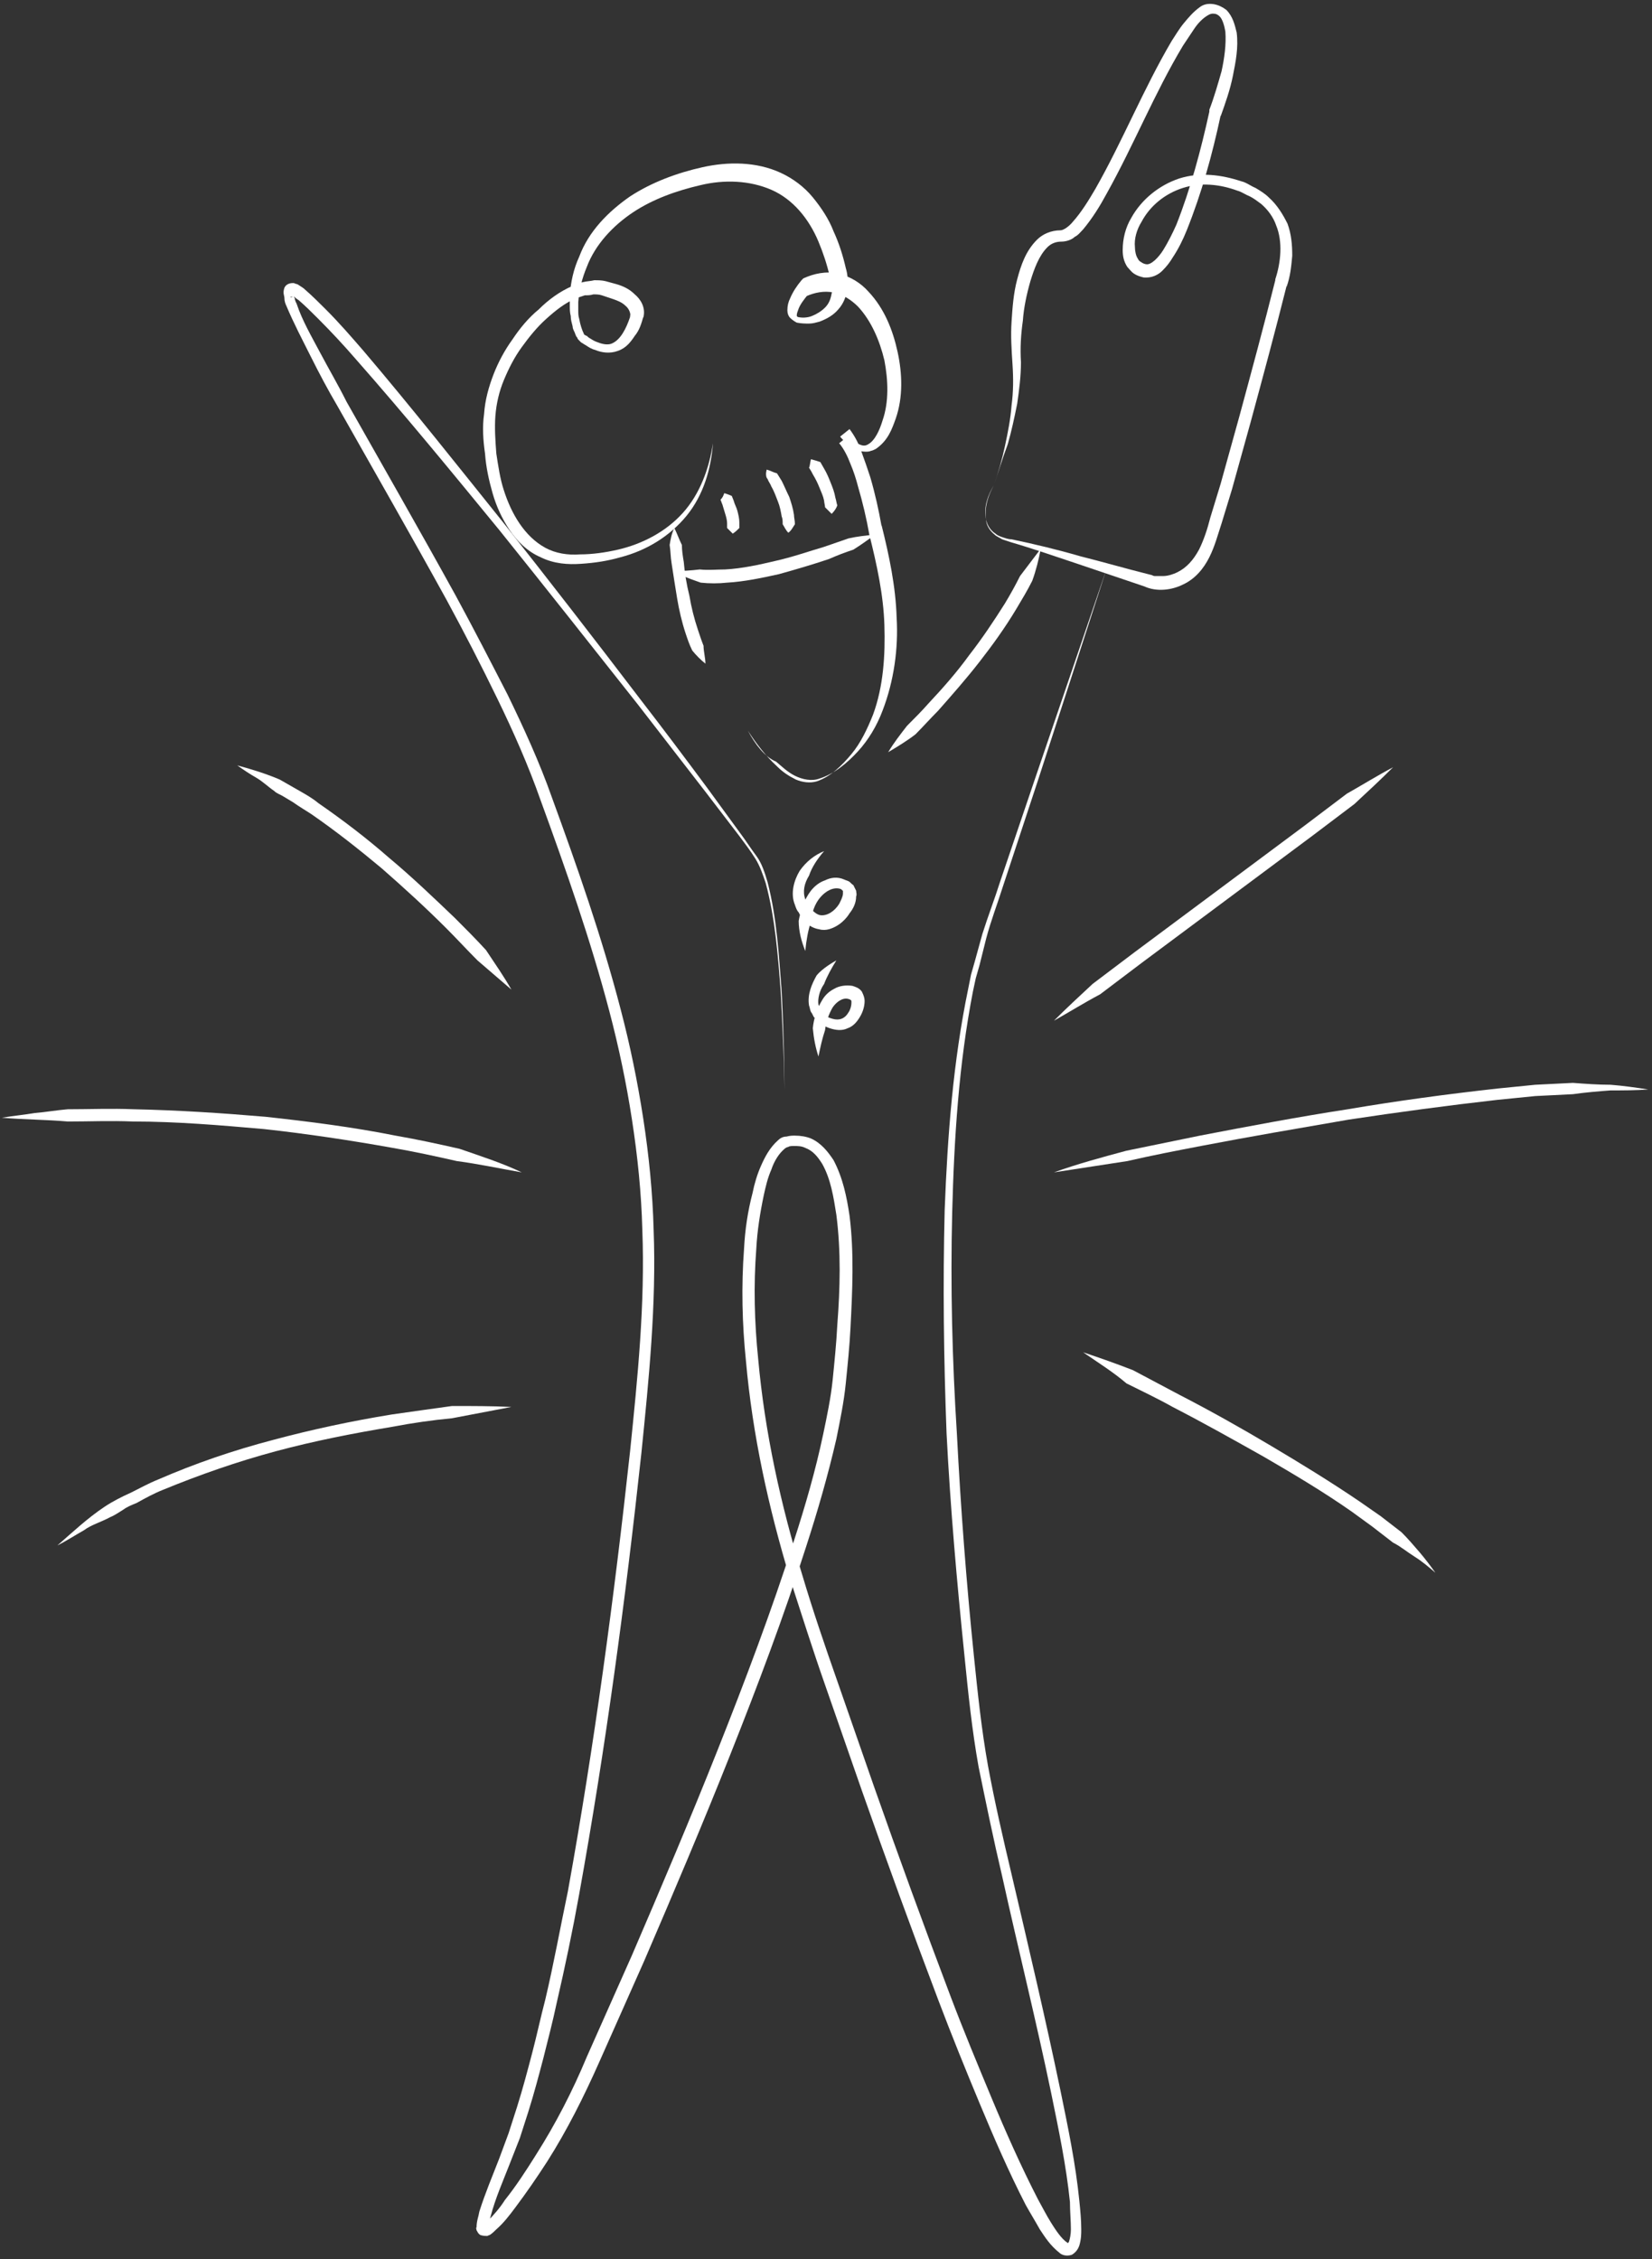 <svg width="305" height="417" viewBox="0 0 305 417" fill="none" xmlns="http://www.w3.org/2000/svg">
<rect x="0" y="0" width="305" height="417" fill="#333333" stroke="none"/>
<path d="M192.148 101.292C191.8 103.205 191.279 105.292 190.583 107.205C189.713 108.943 188.67 110.682 187.627 112.421C185.54 115.899 183.279 119.03 180.845 122.16C178.41 125.29 175.802 128.246 173.193 131.202C171.802 132.594 170.411 134.159 169.02 135.55C167.455 136.767 165.716 137.811 163.977 138.854C165.02 137.115 166.237 135.55 167.455 133.985C168.846 132.594 170.237 131.202 171.454 129.811C174.063 127.029 176.671 124.073 178.932 120.942C181.366 117.812 183.453 114.682 185.54 111.378C186.583 109.639 187.453 108.074 188.322 106.335L192.148 101.292Z" fill="white"/>
<path d="M204.321 104.944L191.626 144.071L185.192 163.547C184.149 166.851 182.931 169.982 182.062 173.286L180.845 178.155L180.149 180.589L179.627 183.024C177.019 196.414 176.149 210.152 175.802 223.716C175.454 237.454 175.802 251.018 176.671 264.756C177.367 278.32 178.41 292.058 179.801 305.622C180.497 312.404 181.192 319.186 182.41 325.968C183.627 332.576 185.192 339.358 186.757 345.966C189.887 359.356 193.017 372.572 195.8 385.963C197.191 392.745 198.582 399.353 199.278 406.309C199.452 408.048 199.626 409.787 199.626 411.526C199.626 412.395 199.626 413.265 199.278 414.482C199.104 415.004 198.756 415.699 197.887 416.221C196.843 416.569 195.974 416.221 195.626 415.873C193.887 414.482 193.017 413.091 191.974 411.526C191.105 409.96 190.235 408.569 189.366 407.004C186.235 400.918 183.453 394.484 180.845 388.223C178.236 381.963 175.628 375.529 173.193 369.094C168.324 356.226 163.629 343.358 159.107 330.489L152.325 311.013C150.065 304.578 147.978 297.97 145.891 291.536C141.892 278.32 138.935 264.93 137.718 251.192C137.022 244.41 136.848 237.454 137.37 230.498C137.544 227.02 138.066 223.542 138.935 220.238C139.283 218.499 139.805 216.76 140.5 215.195C141.196 213.63 142.065 211.891 143.631 210.5C143.978 210.152 144.5 209.804 145.196 209.804C145.891 209.63 146.239 209.63 146.761 209.63C147.804 209.63 148.847 209.804 149.717 210.152C151.63 211.021 152.847 212.587 153.89 214.152C155.629 217.456 156.325 220.934 156.847 224.412C157.716 231.367 157.368 238.323 157.021 245.105C156.847 248.583 156.499 251.887 156.151 255.365C155.803 258.843 155.108 262.147 154.412 265.625C152.847 272.407 150.934 279.015 148.847 285.45C144.674 298.492 139.805 311.36 134.762 324.055C129.719 336.749 124.328 349.444 118.937 361.965C116.155 368.225 113.372 374.485 110.59 380.746C107.808 387.006 104.677 393.266 101.026 399.005C99.113 401.961 97.2 404.744 95.113 407.526C94.07 408.917 93.026 410.308 91.635 411.526C91.287 411.873 90.939 412.221 90.418 412.569C90.244 412.569 90.07 412.743 89.896 412.743C89.722 412.743 89.201 412.743 88.679 412.569C88.157 412.221 88.157 411.873 87.983 411.699C87.983 411.526 87.809 411.178 87.983 411.178C87.983 409.96 88.331 409.265 88.505 408.221C89.548 404.917 90.939 401.613 92.157 398.483L93.896 393.788L95.461 388.919C96.504 385.615 97.374 382.311 98.243 379.007C99.113 375.703 99.808 372.399 100.678 369.094C102.243 362.486 103.46 355.704 104.851 349.096C109.72 322.142 113.372 295.014 116.329 267.886C117.72 254.322 119.111 240.758 118.589 227.02C118.415 220.238 117.72 213.456 116.676 206.674C115.633 199.892 114.242 193.284 112.503 186.676C109.025 173.46 104.504 160.591 99.808 147.723C97.548 141.288 94.765 135.028 91.809 128.942C88.853 122.855 85.723 116.769 82.418 110.682C75.81 98.683 69.028 86.859 62.246 74.859C60.507 71.903 58.942 68.947 57.377 65.817C55.812 62.687 54.247 59.73 52.856 56.426C52.682 56.079 52.508 55.557 52.508 55.035C52.508 54.514 52.16 54.166 52.508 53.122C52.682 52.775 52.856 52.601 53.204 52.427C53.551 52.253 53.899 52.253 54.247 52.253C54.595 52.427 54.943 52.427 55.117 52.601C55.638 52.948 55.986 53.122 56.334 53.47C57.725 54.687 58.942 55.905 60.16 57.122C62.594 59.556 64.855 62.165 67.115 64.773C75.984 75.207 84.505 85.989 93.026 96.597C101.547 107.378 109.894 118.16 118.241 129.116C122.415 134.506 126.589 140.071 130.588 145.462L136.675 153.809C137.718 155.2 138.587 156.591 139.631 157.983C140.674 159.374 141.196 161.113 141.718 162.852C143.457 169.634 143.804 176.416 144.326 183.198C144.674 189.98 144.848 196.936 144.848 203.718C144.848 196.936 144.5 189.98 144.152 183.198C143.631 176.416 143.109 169.46 141.37 163.026C140.848 161.461 140.326 159.896 139.457 158.504C138.587 157.113 137.544 155.722 136.501 154.331L130.24 146.158C126.067 140.767 121.893 135.376 117.72 129.985C109.199 119.203 100.678 108.422 92.157 97.814C83.462 87.206 74.767 76.599 65.724 66.338C63.464 63.73 61.203 61.295 58.768 58.861C57.551 57.644 56.334 56.426 55.117 55.383C54.769 55.209 54.421 54.861 54.247 54.687C53.551 54.861 53.551 54.861 53.551 54.861C53.899 55.035 54.247 54.514 54.247 54.514C54.247 54.34 54.247 54.861 54.421 55.035C54.421 55.383 54.595 55.731 54.769 56.079C55.812 59.209 57.551 62.165 59.116 65.121C60.681 68.078 62.42 71.034 63.985 74.164C70.767 86.163 77.549 97.988 84.157 109.987C87.462 116.073 90.592 122.16 93.722 128.246C96.678 134.333 99.634 140.767 101.895 147.201C106.59 160.069 111.112 172.938 114.59 186.328C116.329 192.936 117.72 199.718 118.763 206.5C119.807 213.282 120.502 220.238 120.676 227.02C121.198 240.758 119.807 254.496 118.415 268.234C115.459 295.536 111.807 322.664 106.938 349.618C105.721 356.4 104.33 363.008 102.765 369.79C102.069 373.094 101.199 376.398 100.33 379.876C99.46 383.18 98.591 386.484 97.548 389.788L95.983 394.657L94.07 399.527C92.852 402.657 91.461 405.787 90.592 409.091C90.418 409.787 90.07 410.83 90.244 411.178C90.244 411.178 90.244 411.004 89.896 410.83C89.722 410.656 89.374 410.656 89.374 410.656C89.548 410.482 89.896 410.308 90.07 409.96C91.113 408.917 92.331 407.526 93.2 406.135C95.287 403.526 97.2 400.57 98.939 397.788C102.591 392.049 105.721 385.963 108.329 379.702C111.112 373.442 113.894 367.182 116.676 360.921C122.067 348.401 127.458 335.706 132.501 323.012C137.544 310.317 142.413 297.449 146.587 284.406C148.674 277.972 150.586 271.364 151.978 264.756C152.673 261.452 153.369 258.148 153.717 254.844C154.064 251.366 154.412 248.062 154.586 244.584C155.108 237.802 155.282 231.02 154.412 224.238C153.89 220.934 153.369 217.63 151.804 214.847C150.934 213.456 150.065 212.413 148.674 211.891C147.978 211.543 147.282 211.543 146.587 211.543C146.239 211.543 145.717 211.543 145.543 211.717C145.369 211.717 145.022 211.891 144.848 212.065C143.804 212.934 142.935 214.325 142.413 215.891C141.718 217.456 141.37 219.021 141.022 220.586C140.326 223.89 139.805 227.194 139.631 230.498C139.109 237.28 139.283 244.062 139.979 250.844C141.196 264.408 144.152 277.798 148.152 290.841C150.065 297.275 152.325 303.883 154.586 310.317L161.368 329.794C165.889 342.662 170.585 355.53 175.454 368.399C177.888 374.833 180.497 381.093 183.105 387.354C185.714 393.614 188.496 399.874 191.626 405.961C192.496 407.526 193.191 408.917 194.061 410.308C194.93 411.699 195.974 413.264 197.017 413.96C197.191 414.134 197.365 413.96 197.191 414.134C197.017 414.134 197.191 414.134 197.365 413.786C197.539 413.264 197.713 412.395 197.713 411.526C197.713 409.96 197.539 408.221 197.539 406.483C196.843 399.7 195.452 393.092 194.061 386.31C191.278 372.92 187.974 359.704 185.018 346.314C183.453 339.706 182.062 332.924 180.671 326.142C179.453 319.36 178.758 312.578 178.062 305.622C176.671 292.058 175.454 278.32 174.758 264.582C174.236 250.844 174.063 237.106 174.41 223.368C174.932 209.63 175.975 195.892 178.758 182.502L179.28 179.894L179.975 177.459L181.366 172.416C182.41 169.112 183.627 165.982 184.67 162.678L191.278 143.201L204.321 104.944Z" fill="white"/>
<path d="M183.453 89.641C182.41 91.554 181.714 93.641 182.062 95.901C182.236 96.945 182.932 97.988 183.801 98.51C184.149 98.857 184.671 99.031 185.192 99.205C185.714 99.379 186.236 99.553 186.757 99.553C190.931 100.422 195.278 101.466 199.452 102.683C203.626 103.727 207.799 104.944 211.973 105.987L212.668 106.161C213.016 106.335 213.016 106.335 213.364 106.335C213.885 106.335 214.233 106.335 214.755 106.335C215.624 106.335 216.668 105.987 217.363 105.639C219.102 104.77 220.32 103.379 221.363 101.466C222.233 99.727 222.928 97.64 223.45 95.553L225.363 89.293L228.841 76.772C231.101 68.425 233.362 60.078 235.449 51.731V51.557C236.492 48.427 236.84 44.601 235.623 41.645C235.101 40.08 234.058 38.689 232.84 37.645C232.145 37.124 231.449 36.602 230.754 36.254C229.884 35.906 229.189 35.385 228.493 35.211C225.189 33.993 221.711 33.646 218.407 34.689C215.103 35.733 212.32 37.993 210.755 40.95C209.886 42.341 209.364 44.08 209.538 45.645C209.538 46.34 209.712 47.21 210.06 47.731C210.234 48.079 210.408 48.253 210.755 48.427C210.929 48.601 211.451 48.775 211.625 48.775C212.494 48.949 213.885 47.558 214.755 46.166C215.624 44.775 216.494 43.036 217.19 41.471C219.798 34.863 221.711 27.733 223.276 20.603V20.43V20.256C224.145 17.995 224.841 15.56 225.537 13.126C226.058 10.691 226.406 8.257 226.232 5.822C226.058 4.779 225.711 3.561 225.189 3.04C224.841 2.692 224.493 2.518 223.972 2.518C223.798 2.518 223.45 2.518 222.928 2.866C222.059 3.388 221.189 4.257 220.494 5.3C219.798 6.344 219.102 7.387 218.407 8.431C213.19 17.125 209.364 26.69 204.321 35.733C203.104 37.993 201.713 40.254 199.974 42.341C199.452 42.862 199.104 43.384 198.409 43.732C197.887 44.254 196.844 44.601 195.974 44.601C194.931 44.601 194.061 44.949 193.366 45.645C191.8 47.21 190.931 49.644 190.235 51.905C189.54 54.34 189.018 56.774 188.844 59.209C188.496 61.643 188.323 64.252 188.496 66.86C188.496 69.469 188.149 72.077 187.801 74.512C187.279 77.12 186.757 79.555 186.062 81.989C185.018 84.772 184.323 87.206 183.453 89.641ZM183.453 89.641C184.323 87.206 185.018 84.772 185.54 82.337C186.062 79.903 186.584 77.294 186.757 74.859C187.105 72.251 187.105 69.817 186.931 67.208C186.757 64.6 186.584 61.991 186.757 59.383C186.931 56.774 187.105 54.166 187.801 51.557C188.496 48.949 189.366 46.34 191.453 44.254C192.496 43.21 194.061 42.514 195.8 42.514C196.322 42.514 197.365 41.819 198.061 40.95C199.626 39.211 201.017 36.95 202.234 34.863C207.277 25.994 211.103 16.43 216.32 7.561C217.016 6.518 217.711 5.3 218.581 4.257C219.45 3.214 220.32 2.17 221.537 1.301C222.233 0.779 223.102 0.605 224.145 0.779C225.015 0.953 225.711 1.301 226.406 1.822C227.623 3.04 227.971 4.605 228.319 5.996C228.667 8.778 228.145 11.387 227.623 13.995C227.102 16.604 226.232 19.038 225.363 21.473V21.299C223.798 28.603 221.885 35.559 219.102 42.514C218.407 44.254 217.537 45.992 216.494 47.558C215.972 48.427 215.451 49.123 214.581 49.992C213.886 50.688 212.668 51.383 211.103 51.209C210.408 51.035 209.886 50.862 209.364 50.514C208.842 50.166 208.495 49.644 208.147 49.297C207.451 48.253 207.277 47.21 207.277 46.166C207.277 44.08 207.799 41.993 208.842 40.254C210.755 36.776 214.059 34.167 217.711 32.95C221.537 31.733 225.537 32.255 229.189 33.472C230.058 33.646 230.927 34.341 231.797 34.689C232.666 35.211 233.536 35.733 234.232 36.428C235.797 37.819 236.84 39.558 237.709 41.297C238.405 43.21 238.579 45.123 238.579 47.21C238.405 49.123 238.231 51.035 237.536 52.948V52.775C235.449 61.122 233.188 69.469 230.927 77.816L227.45 90.336L225.537 96.597C224.841 98.683 224.319 100.77 223.276 102.857C222.233 104.944 220.668 106.857 218.407 107.9C216.32 108.943 213.538 109.291 211.277 108.248L198.93 104.074C194.757 102.683 190.757 101.292 186.584 100.075C186.062 99.901 185.54 99.727 185.018 99.553C184.497 99.205 183.975 99.031 183.627 98.683C182.758 97.988 182.062 96.945 182.062 95.901C181.54 93.641 182.41 91.38 183.453 89.641Z" fill="white"/>
<path d="M138.066 134.854C139.631 137.289 141.37 139.549 143.456 141.462C144.5 142.506 145.543 143.201 146.934 143.897C148.152 144.419 149.543 144.592 150.76 144.245C153.368 143.375 155.455 141.288 157.194 139.202C158.933 137.115 160.15 134.506 161.194 131.898C163.107 126.681 163.455 120.942 163.281 115.378C163.107 109.813 161.889 104.248 160.498 98.683C159.977 95.727 159.281 92.771 158.412 89.815C158.064 88.424 157.542 86.858 157.02 85.641C156.499 84.25 155.803 82.859 154.934 81.815L156.673 80.424C157.194 80.946 157.89 81.641 158.585 81.989C159.281 82.337 159.803 82.337 160.324 81.989C161.542 81.294 162.411 79.381 162.933 77.642C164.15 74.164 163.976 70.164 163.281 66.512C162.411 62.861 160.846 59.209 158.412 56.6C157.194 55.383 155.629 54.34 153.89 53.992C152.151 53.644 150.412 53.992 148.847 54.687L149.195 54.34C148.499 55.209 147.804 56.078 147.456 56.948C147.282 57.47 147.108 57.818 147.108 58.165C147.108 58.339 147.108 58.339 147.108 58.339C147.108 58.339 147.108 58.339 147.282 58.513C147.978 58.687 149.021 58.687 149.891 58.339C150.76 57.991 151.63 57.47 152.325 56.774C153.021 56.078 153.368 55.209 153.542 54.166C153.716 53.644 153.542 53.122 153.542 52.6C153.368 52.079 153.369 51.557 153.195 51.035C152.673 48.775 151.977 46.688 151.108 44.601C149.369 40.428 146.413 36.776 142.413 35.037C138.413 33.298 133.718 33.124 129.371 34.167C124.849 35.211 120.502 36.776 116.85 39.21C113.198 41.645 109.894 45.123 108.329 49.297C107.46 51.383 106.938 53.47 106.764 55.731C106.764 56.252 106.764 56.774 106.764 57.296C106.764 57.818 106.764 58.339 106.938 58.861C107.112 59.904 107.46 60.948 107.807 61.643C107.807 61.643 107.807 61.817 107.981 61.817C107.981 61.817 108.155 61.991 108.329 61.991C108.503 62.165 108.677 62.339 109.025 62.513C109.546 62.861 109.894 63.034 110.416 63.208C111.285 63.556 112.329 63.73 113.024 63.382C114.589 62.687 115.633 60.6 116.328 58.513V58.339C116.502 57.991 116.154 56.948 115.459 56.426C114.763 55.731 113.72 55.383 112.676 55.035C112.155 54.861 111.633 54.687 111.111 54.513C110.59 54.34 110.068 54.34 109.546 54.34C109.025 54.513 108.503 54.513 107.981 54.513C107.46 54.687 106.938 54.861 106.416 55.035C104.329 55.905 102.59 57.296 100.851 58.861C99.112 60.426 97.721 62.165 96.33 64.078C94.939 65.991 93.895 68.077 93.026 70.164C92.156 72.251 91.635 74.512 91.461 76.772C91.287 79.033 91.461 81.468 91.635 83.728C91.983 85.989 92.33 88.424 93.026 90.51C94.417 94.858 96.852 99.031 100.677 101.118C102.59 102.161 104.851 102.509 107.112 102.335C109.372 102.335 111.807 101.987 114.068 101.466C118.589 100.422 122.936 98.162 126.067 94.684C129.197 91.206 130.936 86.511 131.631 81.815C131.283 86.511 129.892 91.38 126.762 95.206C123.632 99.031 119.285 101.64 114.589 102.857C112.155 103.553 109.894 103.9 107.286 104.074C104.851 104.248 102.243 104.074 99.808 102.857C97.373 101.814 95.461 99.901 94.069 97.814C92.678 95.727 91.635 93.466 90.939 91.032C90.244 88.597 89.722 86.163 89.548 83.728C89.2 81.294 89.026 78.859 89.374 76.424C89.548 73.816 90.244 71.382 91.113 69.121C91.983 66.86 93.2 64.6 94.591 62.687C95.982 60.6 97.547 58.687 99.46 57.122C101.199 55.383 103.286 53.818 105.721 52.774C106.242 52.427 106.938 52.253 107.633 52.079C108.329 51.905 109.025 51.905 109.72 51.731C110.416 51.731 111.111 51.731 111.807 51.905C112.503 52.079 113.024 52.253 113.72 52.427C114.937 52.774 116.154 53.296 117.198 54.34C118.241 55.209 119.285 56.774 118.763 58.687V58.513C118.415 59.73 118.067 60.948 117.198 61.991C116.502 63.034 115.633 64.252 114.068 64.773C112.676 65.295 111.111 65.121 109.894 64.6C109.198 64.426 108.677 64.078 108.155 63.73C107.807 63.556 107.633 63.382 107.286 63.208C107.112 63.034 107.112 63.034 106.938 62.861C106.764 62.687 106.59 62.513 106.59 62.339C106.242 61.991 106.242 61.643 106.068 61.295C105.894 60.948 105.721 60.6 105.721 60.252C105.547 59.556 105.373 59.035 105.373 58.339C105.199 57.644 105.199 57.122 105.199 56.426C105.199 55.731 105.199 55.209 105.199 54.513C105.373 52.079 105.894 49.644 106.938 47.384C108.677 42.688 112.329 39.036 116.328 36.254C120.328 33.646 125.023 31.907 129.718 30.863C134.414 29.82 139.631 29.82 144.152 31.907C146.413 32.95 148.499 34.515 150.064 36.428C151.63 38.341 153.021 40.428 153.89 42.688C154.934 44.949 155.629 47.21 156.151 49.47C156.846 51.731 156.673 55.035 154.76 57.122C153.89 58.165 152.673 58.861 151.282 59.383C150.586 59.556 150.064 59.73 149.369 59.73C148.673 59.73 147.978 59.73 147.108 59.556C146.76 59.383 146.239 59.035 145.891 58.687C145.543 58.339 145.369 57.818 145.369 57.296C145.369 56.426 145.543 55.731 145.891 55.035C146.413 53.818 147.108 52.774 147.978 51.731L148.152 51.557L148.325 51.383C150.238 50.514 152.499 49.992 154.76 50.514C157.02 51.035 158.933 52.253 160.324 53.818C163.281 56.948 164.846 60.948 165.715 64.947C166.585 68.947 166.759 73.294 165.367 77.294C164.672 79.207 163.976 81.294 161.716 82.859C161.368 83.033 161.02 83.207 160.846 83.207C160.498 83.38 160.151 83.38 159.803 83.38C159.107 83.38 158.412 83.207 157.89 82.859C156.846 82.337 155.977 81.641 155.107 80.598L156.846 79.207C157.89 80.598 158.585 81.989 159.107 83.554C159.629 84.945 160.151 86.511 160.672 88.076C161.542 91.032 162.237 94.162 162.759 97.118V96.945C164.15 102.509 165.367 108.248 165.541 113.986C165.889 119.725 165.02 125.811 162.933 131.202C161.889 133.985 160.324 136.593 158.412 138.68C156.499 140.767 154.064 142.853 151.282 143.723C149.891 144.245 148.152 143.897 146.76 143.201C145.369 142.506 144.326 141.462 143.282 140.593C141.196 139.723 139.457 137.463 138.066 134.854Z" fill="white"/>
<path d="M124.501 97.466C125.023 98.51 125.371 99.553 125.893 100.596C125.893 101.64 126.066 102.683 126.24 103.727C126.414 105.813 126.762 107.9 127.284 109.987C127.631 112.074 128.153 114.16 128.849 116.247C129.197 117.291 129.544 118.334 129.892 119.203C129.892 120.247 130.24 121.464 130.24 122.507C129.37 121.812 128.501 120.942 127.805 120.073C127.284 119.03 126.936 117.986 126.588 116.943C125.893 114.856 125.371 112.595 125.023 110.509C124.675 108.422 124.327 106.161 123.98 103.9C123.806 102.857 123.806 101.64 123.632 100.596C123.806 99.553 123.98 98.51 124.501 97.466Z" fill="white"/>
<path d="M124.502 105.292C126.067 105.466 127.632 105.292 129.197 105.118C130.762 105.292 132.327 105.118 133.892 105.118C137.023 104.944 140.153 104.248 143.109 103.553C146.239 102.857 149.195 101.814 152.152 100.944C153.717 100.422 155.108 99.901 156.673 99.379C158.238 99.031 159.803 98.857 161.542 98.683C160.151 99.727 158.934 100.596 157.543 101.466C155.977 101.988 154.586 102.509 153.021 103.205C149.891 104.248 146.935 105.118 143.805 105.987C140.674 106.683 137.37 107.378 134.24 107.552C132.675 107.726 130.936 107.726 129.371 107.552C127.458 106.857 125.719 106.335 124.502 105.292Z" fill="white"/>
<path d="M149.717 84.772C150.413 84.946 150.934 85.12 151.456 85.293L152.151 86.511C152.673 87.38 153.021 88.25 153.369 89.119C153.717 89.989 154.064 90.858 154.238 91.901C154.412 92.423 154.412 92.771 154.586 93.293C154.412 93.814 154.064 94.336 153.543 94.858C153.021 94.336 152.673 93.988 152.325 93.641C152.325 93.293 152.151 92.771 152.151 92.423C151.978 91.554 151.63 90.858 151.282 89.989C150.934 89.119 150.586 88.424 150.065 87.554C149.891 87.206 149.717 86.859 149.369 86.337C149.543 85.989 149.543 85.467 149.717 84.772Z" fill="white"/>
<path d="M141.544 86.685C142.24 86.859 142.761 87.206 143.457 87.38L144.326 88.771C144.848 89.815 145.196 90.684 145.717 91.728C146.065 92.771 146.413 93.814 146.587 95.032C146.587 95.553 146.761 96.075 146.761 96.771C146.413 97.292 146.065 97.988 145.544 98.336C145.022 97.814 144.848 97.292 144.5 96.771C144.5 96.249 144.5 95.727 144.326 95.379C144.152 94.336 143.978 93.467 143.631 92.597C143.283 91.728 142.935 90.684 142.413 89.815C142.24 89.293 141.892 88.945 141.718 88.424C141.37 88.076 141.37 87.38 141.544 86.685Z" fill="white"/>
<path d="M133.718 91.032C134.24 91.206 134.761 91.38 135.109 91.554L135.457 92.423C135.631 93.119 135.979 93.641 136.153 94.336C136.327 95.032 136.5 95.727 136.5 96.423C136.5 96.771 136.5 97.118 136.5 97.466C136.153 97.814 135.805 98.162 135.283 98.51C134.935 98.162 134.588 97.814 134.24 97.466C134.24 97.118 134.24 96.945 134.24 96.597C134.24 96.075 134.066 95.379 133.892 94.858C133.718 94.336 133.544 93.641 133.37 93.119C133.196 92.771 133.196 92.597 133.022 92.249C133.37 91.901 133.544 91.554 133.718 91.032Z" fill="white"/>
<path d="M152.152 157.113C150.935 158.504 149.891 160.069 149.369 161.635C148.5 163.026 148.152 164.591 148.674 165.982C149.196 167.373 150.413 168.764 151.456 168.938C152.674 169.112 154.065 168.243 154.934 166.851C155.282 166.156 155.63 165.46 155.63 164.939C155.63 164.765 155.63 164.765 155.63 164.591C155.63 164.417 155.63 164.417 155.63 164.417C155.63 164.417 155.456 164.417 155.456 164.243C155.282 164.243 155.282 164.069 155.108 164.069C153.891 163.721 152.5 164.417 151.456 165.634C150.413 166.851 149.891 168.417 149.717 170.156C149.196 171.721 148.848 173.633 148.674 175.546C147.978 173.807 147.457 171.894 147.457 169.982C147.804 168.069 148.5 165.982 149.717 164.417C150.413 163.547 151.282 162.852 152.326 162.504C153.369 161.982 154.586 161.808 155.804 162.33C156.151 162.504 156.325 162.504 156.673 162.678C157.021 162.852 157.195 163.2 157.543 163.373C157.717 163.721 157.89 164.069 158.064 164.417C158.064 164.765 158.238 165.112 158.064 165.46C158.064 166.678 157.543 167.721 156.847 168.59C156.325 169.46 155.456 170.329 154.586 170.851C153.717 171.373 152.5 171.894 151.282 171.547C150.065 171.373 149.022 170.677 148.326 169.808L147.804 169.112L147.457 168.417C147.109 168.069 146.935 167.547 146.761 167.025C145.892 164.939 146.587 162.504 147.631 160.765C148.848 159.026 150.413 157.809 152.152 157.113Z" fill="white"/>
<path d="M154.413 177.285C153.543 178.676 152.674 180.242 152.152 181.633C151.282 182.85 150.935 184.415 151.109 185.458C151.282 185.806 151.282 185.98 151.456 186.328L151.63 186.676L151.978 187.024C152.326 187.545 153.021 187.893 153.717 188.067C154.934 188.415 155.978 188.067 156.673 186.85C157.021 186.328 157.195 185.632 157.195 185.111C157.195 184.763 157.195 184.589 157.021 184.589C157.021 184.589 156.847 184.415 156.673 184.415C155.63 184.067 154.413 184.937 153.717 185.98C153.021 187.197 152.5 188.589 152.326 190.154C151.804 191.719 151.456 193.284 151.109 195.023C150.587 193.458 150.239 191.719 150.065 189.806C150.239 188.067 150.761 186.328 151.804 184.589C152.326 183.719 153.021 183.024 154.065 182.502C154.934 181.981 156.152 181.807 157.369 181.981C157.891 182.154 158.586 182.328 159.108 183.024C159.456 183.719 159.629 184.241 159.629 184.763C159.629 185.806 159.282 186.85 158.76 187.719C158.238 188.589 157.543 189.458 156.499 189.806C155.456 190.328 154.239 190.154 153.195 189.806C152.152 189.458 151.456 188.936 150.761 188.241L150.239 187.719L149.891 187.024C149.543 186.676 149.543 185.98 149.37 185.632C149.022 183.546 149.891 181.633 150.761 180.068C151.456 179.198 152.847 178.155 154.413 177.285Z" fill="white"/>
<path d="M194.583 188.415C196.844 186.154 199.278 183.893 201.713 181.633L209.538 175.72L225.189 164.069L240.84 152.418L248.665 146.505C251.448 144.94 254.23 143.201 257.186 141.636C254.926 143.897 252.491 146.158 250.056 148.418L242.231 154.331L226.58 165.982L210.929 177.633L203.104 183.546C200.148 185.111 197.365 186.85 194.583 188.415Z" fill="white"/>
<path d="M194.583 216.412C198.93 214.847 203.452 213.63 207.973 212.413L221.537 209.63C230.58 207.891 239.796 206.152 248.839 204.761C258.056 203.196 267.098 201.979 276.489 200.935L283.445 200.24L290.401 199.892C292.661 200.066 295.096 200.24 297.357 200.24C299.617 200.414 302.052 200.761 304.312 201.109C302.052 201.283 299.617 201.283 297.357 201.283C295.096 201.457 292.835 201.631 290.401 201.979L283.445 202.327L276.489 203.022C267.272 204.066 258.23 205.283 249.013 206.674C239.97 208.239 230.754 209.804 221.711 211.543C217.19 212.413 212.668 213.282 208.147 214.326L194.583 216.412Z" fill="white"/>
<path d="M199.974 249.627C203.104 250.67 206.06 251.713 209.19 252.931L217.711 257.452C223.45 260.408 229.015 263.539 234.579 266.843C240.144 270.147 245.535 273.451 250.926 277.103L254.925 279.885L258.751 282.841C259.968 284.058 261.012 285.276 262.055 286.493C263.098 287.71 264.142 289.101 265.011 290.319C263.794 289.275 262.577 288.232 261.186 287.363C259.794 286.493 258.577 285.45 257.186 284.754L253.36 281.798L249.534 279.015C244.318 275.364 238.753 272.06 233.362 268.929C227.797 265.799 222.233 262.669 216.494 259.713C213.712 258.148 210.755 256.757 207.973 255.365C205.538 253.279 202.756 251.54 199.974 249.627Z" fill="white"/>
<path d="M94.418 182.676L88.157 177.285C86.245 175.372 84.332 173.286 82.419 171.373C78.593 167.547 74.593 163.895 70.42 160.243C66.246 156.765 62.073 153.461 57.551 150.331C56.508 149.636 55.291 148.94 54.073 148.07L52.334 147.027C51.813 146.679 51.117 146.505 50.596 145.984C49.552 145.288 48.509 144.245 47.291 143.549C46.074 142.854 45.031 142.158 43.813 141.288C46.422 141.984 49.204 142.854 51.639 143.897C52.856 144.593 54.073 145.288 55.291 145.984C56.508 146.679 57.725 147.375 58.769 148.244C63.29 151.375 67.638 154.679 71.811 158.33C75.985 161.808 79.984 165.634 83.984 169.46C85.897 171.373 87.81 173.286 89.722 175.372C91.462 177.981 93.026 180.242 94.418 182.676Z" fill="white"/>
<path d="M96.33 216.412C92.331 215.717 88.331 214.847 84.331 214.325C80.506 213.456 76.506 212.586 72.506 211.891C64.681 210.5 56.682 209.282 48.682 208.413C40.683 207.717 32.684 207.022 24.511 207.022C20.511 206.848 16.511 207.022 12.512 207.022C8.512 206.674 4.512 206.674 0.339 206.326C2.426 205.978 4.339 205.804 6.425 205.457C8.512 205.283 10.425 204.935 12.512 204.761C16.511 204.761 20.685 204.587 24.684 204.761C32.858 204.935 40.857 205.457 49.03 206.152C57.029 207.022 65.203 208.065 73.028 209.63C77.028 210.326 81.027 211.195 84.853 212.065C88.853 213.456 92.678 214.673 96.33 216.412Z" fill="white"/>
<path d="M94.417 259.713C90.766 260.408 87.114 261.104 83.462 261.8C79.81 262.147 76.158 262.669 72.506 263.365C65.203 264.582 58.073 265.973 50.943 267.886C43.813 269.799 36.857 272.233 30.075 275.016C28.336 275.711 26.771 276.581 25.206 277.45C24.337 277.798 23.467 278.146 22.771 278.668C21.902 279.189 21.206 279.711 20.337 280.059C18.772 280.928 16.859 281.45 15.468 282.493C13.903 283.363 12.338 284.406 10.599 285.276C13.381 282.841 16.163 280.233 19.294 278.146C20.859 277.103 22.598 276.233 24.163 275.538C25.902 274.668 27.467 273.799 29.206 273.103C35.988 270.147 43.117 267.712 50.421 265.799C57.551 263.886 64.855 262.321 72.332 261.104C75.984 260.582 79.636 260.061 83.462 259.539C87.114 259.539 90.766 259.539 94.417 259.713Z" fill="white"/>
</svg>
